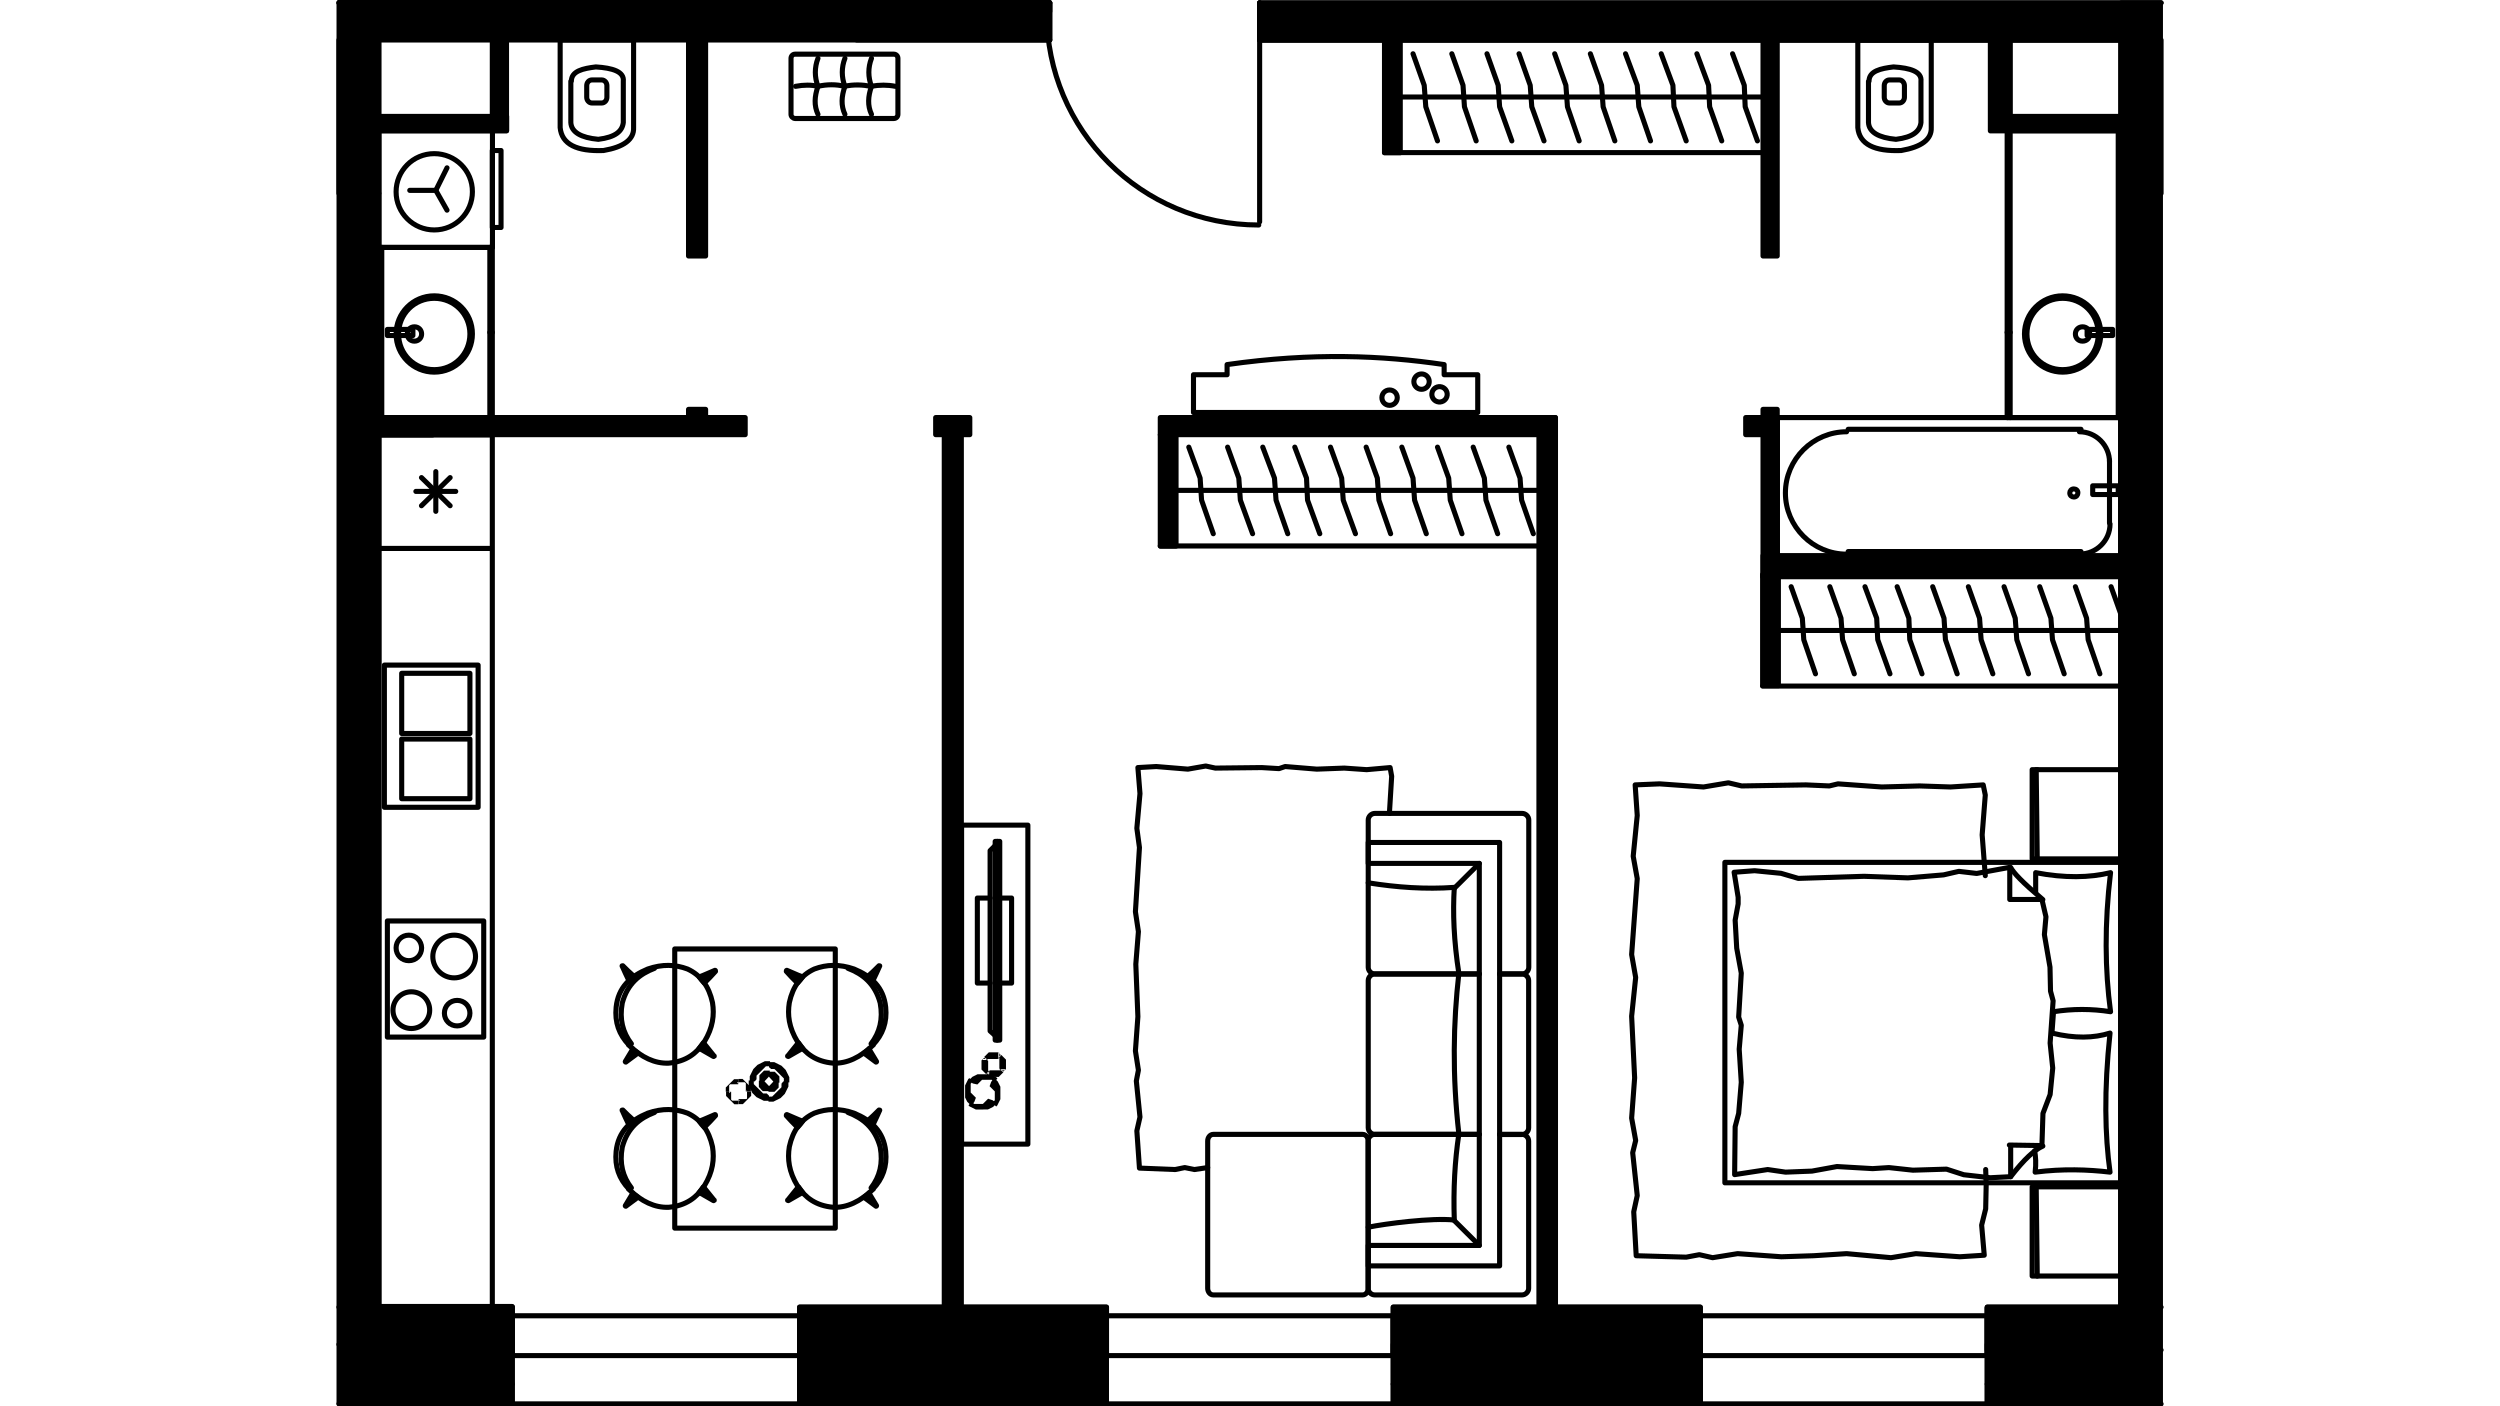 <?xml version="1.0" encoding="utf-8"?>
<!-- Generator: Adobe Illustrator 22.0.1, SVG Export Plug-In . SVG Version: 6.00 Build 0)  -->
<svg version="1.1" id="Слой_1" xmlns="http://www.w3.org/2000/svg" xmlns:xlink="http://www.w3.org/1999/xlink" x="0px" y="0px"
	 viewBox="0 0 1920 1080" style="enable-background:new 0 0 1920 1080;" xml:space="preserve">
<style type="text/css">
	.st0{fill:none;stroke:#000000;stroke-width:3.913;stroke-linecap:round;stroke-linejoin:round;stroke-miterlimit:22.926;}
	.st1{fill:none;}
</style>
<g>
	<polygon class="st0" points="378.1,421.2 378.1,334 290.9,334 378.1,334 378.1,1003.9 290.9,1003.9 290.9,334 290.9,421.2 	"/>
	<rect x="297.5" y="707.3" class="st0" width="74" height="89.2"/>
	<rect x="295.2" y="510.8" class="st0" width="72" height="109.2"/>
	<line class="st0" x1="334.7" y1="362.2" x2="334.7" y2="392.7"/>
	<line class="st0" x1="345.7" y1="366.8" x2="323.7" y2="388.4"/>
	<line class="st0" x1="350" y1="377.4" x2="319.4" y2="377.4"/>
	<line class="st0" x1="345.7" y1="388.4" x2="323.7" y2="366.8"/>
	<rect x="308.5" y="517.1" class="st0" width="52.4" height="46.2"/>
	<rect x="308.5" y="567.6" class="st0" width="52.4" height="45.8"/>
	<path class="st0" d="M314,718.2c-5.5,0-9.8,4.3-9.8,9.8s4.3,9.8,9.8,9.8s9.8-4.3,9.8-9.8C323.7,722.5,319.4,718.2,314,718.2"/>
	<path class="st0" d="M348.8,718.2c-9,0-16.4,7.4-16.4,16.4s7.4,16.4,16.4,16.4s16.4-7.4,16.4-16.4S357.8,718.2,348.8,718.2"/>
	<path class="st0" d="M315.9,761.7c-7.8,0-14.1,6.3-14.1,14.1s6.3,14.1,14.1,14.1c7.8,0,14.1-6.3,14.1-14.1
		C330,767.9,323.7,761.7,315.9,761.7"/>
	<path class="st0" d="M351.1,768.3c-5.5,0-9.8,4.3-9.8,9.8s4.3,9.8,9.8,9.8s9.8-4.3,9.8-9.8S356.6,768.3,351.1,768.3"/>
	<line class="st0" x1="378.1" y1="320.7" x2="378.1" y2="190"/>
	<polyline class="st0" points="378.1,320.7 290.9,320.7 290.9,190 378.1,190 	"/>
	<line class="st0" x1="293.2" y1="320.7" x2="293.2" y2="190"/>
	<path class="st0" d="M333.5,227.2c-16.4,0-29.3,13.3-29.3,29.3c0,16.4,13.3,29.3,29.3,29.3c16.4,0,29.3-13.3,29.3-29.3
		C362.9,240.1,349.6,227.2,333.5,227.2"/>
	<path class="st0" d="M333.5,229.1c-15.3,0-27.4,12.1-27.4,27.4s12.1,27.4,27.4,27.4s27.4-12.1,27.4-27.4S348.8,229.1,333.5,229.1"
		/>
	<path class="st0" d="M318.3,251c-3.1,0-5.5,2.3-5.5,5.5c0,3.2,2.3,5.5,5.5,5.5c3.1,0,5.5-2.3,5.5-5.5S321.4,251,318.3,251"/>
	<rect x="297.5" y="253" class="st0" width="19.6" height="4.7"/>
	<line class="st0" x1="376.2" y1="320.7" x2="376.2" y2="190"/>
	<line class="st0" x1="378.1" y1="255.3" x2="376.2" y2="255.3"/>
	<rect x="290.9" y="100.4" class="st0" width="87.3" height="89.6"/>
	<rect x="378.1" y="115.6" class="st0" width="6.7" height="59.1"/>
	<polyline class="st0" points="343.3,161.4 334.7,146.2 314.7,146.2 	"/>
	<line class="st0" x1="334.7" y1="146.2" x2="343.3" y2="128.9"/>
	<path class="st0" d="M333.5,118c-16.4,0-29.3,13.3-29.3,29.3c0,16.4,13.3,29.3,29.3,29.3c16.4,0,29.3-13.3,29.3-29.3
		C362.9,130.9,349.6,118,333.5,118"/>
	<rect x="1365" y="320.7" class="st0" width="263.7" height="111.5"/>
	<path class="st0" d="M1620.1,354.7c0-12.5-10.2-23.1-23.1-23.1"/>
	<path class="st0" d="M1620.1,353.5"/>
	<line class="st0" x1="1620.1" y1="353.5" x2="1620.1" y2="401.7"/>
	<path class="st0" d="M1597.4,425.5c12.5,0,23.1-10.2,23.1-23.1"/>
	<path class="st0" d="M1598.2,423.6"/>
	<line class="st0" x1="1598.2" y1="423.6" x2="1419.4" y2="423.6"/>
	<path class="st0" d="M1418.2,331.6c-25.8,0-47,21.1-47,47c0,25.8,21.1,47,47,47"/>
	<path class="st0" d="M1419.4,329.7"/>
	<line class="st0" x1="1419.4" y1="329.7" x2="1598.2" y2="329.7"/>
	<path class="st0" d="M1592.7,375.5c-2,0-3.1,1.6-3.1,3.1c0,2,1.6,3.1,3.1,3.1c2,0,3.1-1.6,3.1-3.1
		C1595.9,376.6,1594.3,375.5,1592.7,375.5"/>
	<rect x="1607.2" y="373.1" class="st0" width="19.6" height="6.7"/>
	<line class="st0" x1="1541.5" y1="320.7" x2="1541.5" y2="100.4"/>
	<polyline class="st0" points="1541.5,320.7 1628.7,320.7 1628.7,100.4 1541.5,100.4 	"/>
	<line class="st0" x1="1626.8" y1="320.7" x2="1626.8" y2="100.4"/>
	<path class="st0" d="M1584.1,227.2c-16.4,0-29.3,13.3-29.3,29.3c0,16.4,13.3,29.3,29.3,29.3c16.4,0,29.3-13.3,29.3-29.3
		C1613.5,240.1,1600.2,227.2,1584.1,227.2"/>
	<path class="st0" d="M1584.1,229.1c-15.3,0-27.4,12.1-27.4,27.4s12.1,27.4,27.4,27.4s27.4-12.1,27.4-27.4
		S1599.4,229.1,1584.1,229.1"/>
	<path class="st0" d="M1599.4,251c-3.1,0-5.5,2.3-5.5,5.5c0,3.2,2.3,5.5,5.5,5.5s5.5-2.3,5.5-5.5S1602.5,251,1599.4,251"/>
	<rect x="1602.9" y="253" class="st0" width="19.6" height="4.7"/>
	<line class="st0" x1="1543.8" y1="320.7" x2="1543.8" y2="100.4"/>
	<line class="st0" x1="1541.5" y1="255.3" x2="1543.8" y2="255.3"/>
	<polyline class="st0" points="967.4,2.2 967.4,8.8 967.4,30.7 	"/>
	<polyline class="st0" points="806.2,2.2 806.2,8.8 806.2,30.7 	"/>
	<line class="st0" x1="290.9" y1="30.7" x2="806.2" y2="30.7"/>
	<line class="st0" x1="967.4" y1="30.7" x2="1628.7" y2="30.7"/>
	<line class="st0" x1="1659.7" y1="2.2" x2="967.4" y2="2.2"/>
	<line class="st0" x1="806.2" y1="2.2" x2="260.3" y2="2.2"/>
	<path class="st0" d="M803.9,10c0,90,72.8,162.8,162.8,162.8"/>
	<line class="st0" x1="967.4" y1="8.8" x2="967.4" y2="170.4"/>
	<line class="st0" x1="806.2" y1="2.2" x2="806.2" y2="8.8"/>
	<line class="st0" x1="967.4" y1="2.2" x2="967.4" y2="8.8"/>
	<path class="st0" d="M1526.2,1041.1v21.9V1041.1z"/>
	<path class="st0" d="M1305.9,1041.1v21.9V1041.1z"/>
	<path class="st0" d="M1526.2,1063v15.3V1063z"/>
	<path class="st0" d="M1305.9,1063v15.3V1063z"/>
	<polyline class="st0" points="1526.2,1041.1 1526.2,1032.5 1526.2,1010.5 	"/>
	<polyline class="st0" points="1305.9,1041.1 1305.9,1032.5 1305.9,1010.5 	"/>
	<path class="st0" d="M1070,1041.1v21.9V1041.1z"/>
	<path class="st0" d="M849.7,1041.1v21.9V1041.1z"/>
	<path class="st0" d="M1070,1063v15.3V1063z"/>
	<path class="st0" d="M849.7,1063v15.3V1063z"/>
	<polyline class="st0" points="1070,1041.1 1070,1032.5 1070,1010.5 	"/>
	<polyline class="st0" points="849.7,1041.1 849.7,1032.5 849.7,1010.5 	"/>
	<line class="st0" x1="834.4" y1="1041.1" x2="849.7" y2="1041.1"/>
	<line class="st0" x1="834.4" y1="1063" x2="834.4" y2="1041.1"/>
	<path class="st0" d="M614.1,1041.1v21.9V1041.1z"/>
	<path class="st0" d="M393.4,1041.1v21.9V1041.1z"/>
	<path class="st0" d="M614.1,1063v15.3V1063z"/>
	<path class="st0" d="M393.4,1063v15.3V1063z"/>
	<polyline class="st0" points="614.1,1041.1 614.1,1032.5 614.1,1010.5 	"/>
	<polyline class="st0" points="393.4,1041.1 393.4,1032.5 393.4,1010.5 	"/>
	<line class="st0" x1="629.3" y1="1041.1" x2="614.1" y2="1041.1"/>
	<line class="st0" x1="629.3" y1="1063" x2="629.3" y2="1041.1"/>
	<line class="st0" x1="260.3" y1="1078.2" x2="393.4" y2="1078.2"/>
	<line class="st0" x1="614.1" y1="1078.2" x2="849.7" y2="1078.2"/>
	<line class="st0" x1="1070" y1="1078.2" x2="1305.9" y2="1078.2"/>
	<line class="st0" x1="1526.2" y1="1078.2" x2="1659.7" y2="1078.2"/>
	<line class="st0" x1="1628.7" y1="1010.5" x2="1526.2" y2="1010.5"/>
	<line class="st0" x1="1305.9" y1="1010.5" x2="1070" y2="1010.5"/>
	<line class="st0" x1="849.7" y1="1010.5" x2="614.1" y2="1010.5"/>
	<line class="st0" x1="393.4" y1="1010.5" x2="290.9" y2="1010.5"/>
	<line class="st0" x1="1305.9" y1="1078.2" x2="1526.2" y2="1078.2"/>
	<line class="st0" x1="1305.9" y1="1010.5" x2="1526.2" y2="1010.5"/>
	<polyline class="st0" points="1305.9,1041.1 1415.1,1041.1 1526.2,1041.1 	"/>
	<line class="st0" x1="1305.9" y1="1041.1" x2="1305.9" y2="1032.5"/>
	<line class="st0" x1="1526.2" y1="1041.1" x2="1526.2" y2="1032.5"/>
	<line class="st0" x1="849.7" y1="1078.2" x2="1070" y2="1078.2"/>
	<line class="st0" x1="849.7" y1="1010.5" x2="1070" y2="1010.5"/>
	<polyline class="st0" points="849.7,1041.1 958.8,1041.1 1070,1041.1 	"/>
	<line class="st0" x1="849.7" y1="1041.1" x2="849.7" y2="1032.5"/>
	<line class="st0" x1="1070" y1="1041.1" x2="1070" y2="1032.5"/>
	<line class="st0" x1="393.4" y1="1078.2" x2="614.1" y2="1078.2"/>
	<line class="st0" x1="393.4" y1="1010.5" x2="614.1" y2="1010.5"/>
	<polyline class="st0" points="393.4,1041.1 502.6,1041.1 614.1,1041.1 	"/>
	<line class="st0" x1="393.4" y1="1041.1" x2="393.4" y2="1032.5"/>
	<line class="st0" x1="614.1" y1="1041.1" x2="614.1" y2="1032.5"/>
	<line class="st0" x1="290.9" y1="1010.5" x2="290.9" y2="148.5"/>
	<line class="st0" x1="1628.7" y1="148.5" x2="1628.7" y2="1010.5"/>
	<polyline class="st0" points="393.4,1041.1 393.4,1003.9 290.9,1003.9 	"/>
	<path class="st0" d="M834.4,1041.1h15.3 M849.7,1041.1v-37.2H614.1v37.2h15.3"/>
	<polyline class="st0" points="1305.9,1041.1 1305.9,1003.9 1070,1003.9 1070,1041.1 	"/>
	<polyline class="st0" points="1628.7,1003.9 1526.2,1003.9 1526.2,1041.1 	"/>
	<path class="st0" d="M1629.1,30.7v117.8 M1659.7,2.2h-30.5 M1659.7,148.5V30.7"/>
	<path class="st0" d="M657.9,30.7h148.3V2.2 M806.2,2.2H657.9"/>
	<path class="st0" d="M260.3,30.7v117.8 M290.9,2.2h-30.5 M290.9,148.5V30.7"/>
	<line class="st0" x1="725.2" y1="1003.9" x2="738.5" y2="1003.9"/>
	<line class="st0" x1="1181.5" y1="1003.9" x2="1194.4" y2="1003.9"/>
	<line class="st0" x1="290.9" y1="334" x2="332.3" y2="334"/>
	<polyline class="st0" points="380.5,320.7 290.9,320.7 290.9,334 	"/>
	<line class="st0" x1="1365" y1="432.2" x2="1365" y2="320.7"/>
	<line class="st0" x1="1365" y1="30.7" x2="1354" y2="30.7"/>
	<polyline class="st0" points="1541.5,100.4 1628.7,100.4 1628.7,89.4 	"/>
	<line class="st0" x1="1541.5" y1="30.7" x2="1528.6" y2="30.7"/>
	<polyline class="st0" points="1628.7,443.2 1628.7,432.2 1526.2,432.2 	"/>
	<line class="st0" x1="1467.5" y1="432.2" x2="1365" y2="432.2"/>
	<line class="st0" x1="542.1" y1="30.7" x2="528.8" y2="30.7"/>
	<line class="st0" x1="290.9" y1="100.4" x2="378.1" y2="100.4"/>
	<line class="st0" x1="290.9" y1="89.4" x2="290.9" y2="100.4"/>
	<line class="st0" x1="389.1" y1="30.7" x2="378.1" y2="30.7"/>
	<path d="M290.9,1003.9c0-324.4,0-649.2,0-973.6c122.1,0,244.6,0,366.7,0H805h0.8V8.4V1.8H657.5H290.9h-30.5v1001.7v74.3h133v-15.3
		v-21.9v-8.6v-28.6H293.2h-2.7L290.9,1003.9z"/>
	<path class="st0" d="M290.9,1003.9c0-324.4,0-649.2,0-973.6c122.1,0,244.6,0,366.7,0H805h0.8V8.4V1.8H657.5H290.9h-30.5v1001.7
		v74.3h133v-15.3v-21.9v-8.6v-28.6H293.2h-2.7L290.9,1003.9z"/>
	<polygon points="849.7,1010.5 614.1,1010.5 614.1,1032.5 614.1,1041.1 614.1,1063 614.1,1078.2 849.7,1078.2 849.7,1063 
		849.7,1041.1 849.7,1032.5 	"/>
	<polygon class="st0" points="849.7,1010.5 614.1,1010.5 614.1,1032.5 614.1,1041.1 614.1,1063 614.1,1078.2 849.7,1078.2 
		849.7,1063 849.7,1041.1 849.7,1032.5 	"/>
	<polygon points="1070,1032.5 1070,1041.1 1070,1063 1070,1078.2 1305.9,1078.2 1305.9,1063 1305.9,1041.1 1305.9,1032.5 
		1305.9,1010.5 1070,1010.5 	"/>
	<polygon class="st0" points="1070,1032.5 1070,1041.1 1070,1063 1070,1078.2 1305.9,1078.2 1305.9,1063 1305.9,1041.1 
		1305.9,1032.5 1305.9,1010.5 1070,1010.5 	"/>
	<path d="M1526.2,1041.1v21.9v15.3h133V1004c0-333.8,0-668,0-1001.7h-30.5H967.4V9v21.9c220.3,0,441,0,661.3,0v973.6h-102.5v28.6
		v8.6V1041.1z"/>
	<path class="st0" d="M1526.2,1041.1v21.9v15.3h133V1004c0-333.8,0-668,0-1001.7h-30.5H967.4V9v21.9c220.3,0,441,0,661.3,0v973.6
		h-102.5v28.6v8.6V1041.1z"/>
	<polyline class="st0" points="1659.7,1003.9 1526.2,1003.9 1526.2,1036.8 1659.7,1036.8 	"/>
	<rect x="1070" y="1003.9" width="235.7" height="37.1"/>
	<rect x="1070" y="1003.9" class="st0" width="235.7" height="37.1"/>
	<rect x="614.1" y="1003.9" width="235.7" height="37.1"/>
	<rect x="614.1" y="1003.9" class="st0" width="235.7" height="37.1"/>
	<polyline class="st0" points="260.3,1032.5 393.4,1032.5 393.4,1003.9 260.3,1003.9 	"/>
	<rect x="284.2" y="320.7" width="288.1" height="13.1"/>
	<rect x="284.2" y="320.7" class="st0" width="288.1" height="13.1"/>
	<rect x="528.8" y="314.4" width="13.1" height="6.5"/>
	<rect x="528.8" y="314.4" class="st0" width="13.1" height="6.5"/>
	<rect x="528.8" y="30.7" width="13.1" height="165.9"/>
	<rect x="528.8" y="30.7" class="st0" width="13.1" height="165.9"/>
	<rect x="378.1" y="30.7" width="10.9" height="69.8"/>
	<rect x="378.1" y="30.7" class="st0" width="10.9" height="69.8"/>
	<rect x="281.1" y="89.4" width="108" height="10.9"/>
	<rect x="281.1" y="89.4" class="st0" width="108" height="10.9"/>
	<rect x="725.2" y="334" width="13.1" height="670.1"/>
	<rect x="725.2" y="334" class="st0" width="13.1" height="670.1"/>
	<rect x="718.6" y="320.7" width="26.2" height="13.1"/>
	<rect x="718.6" y="320.7" class="st0" width="26.2" height="13.1"/>
	<rect x="891.1" y="320.7" width="303.4" height="13.1"/>
	<rect x="891.1" y="320.7" class="st0" width="303.4" height="13.1"/>
	<rect x="1181.9" y="320.7" width="12.7" height="689.7"/>
	<rect x="1181.9" y="320.7" class="st0" width="12.7" height="689.7"/>
	<rect x="1354" y="314.4" width="10.9" height="128.8"/>
	<rect x="1354" y="314.4" class="st0" width="10.9" height="128.8"/>
	<rect x="1354" y="426.7" width="284.8" height="16.2"/>
	<rect x="1354" y="426.7" class="st0" width="284.8" height="16.2"/>
	<rect x="1340.7" y="320.7" width="13.1" height="13.1"/>
	<rect x="1340.7" y="320.7" class="st0" width="13.1" height="13.1"/>
	<rect x="1354" y="30.7" width="10.9" height="165.9"/>
	<rect x="1354" y="30.7" class="st0" width="10.9" height="165.9"/>
	<rect x="1541.5" y="89.4" width="87.3" height="10.9"/>
	<rect x="1541.5" y="89.4" class="st0" width="87.3" height="10.9"/>
	<rect x="1528.6" y="30.7" width="15.3" height="69.8"/>
	<rect x="1528.6" y="30.7" class="st0" width="15.3" height="69.8"/>
	<path class="st0" d="M1426.8,30.7c0,22.3,0,44.6,0,67.3c1.2,12.9,12.9,18.4,33.3,17.6c15.7-2.7,23.5-8.6,23.1-17.6V30.7h-56.7
		H1426.8z"/>
	<path class="st0" d="M1435,62.4c0,10.6,0,21.1,0,31.7c0.4,7.4,7.8,11.7,21.1,12.9c13.3-1.6,18.4-6.3,19.2-12.9
		c0-10.6,0-21.1,0-31.7c0.8-7.4-8.2-10.2-21.1-11c-9.8,1.2-18.8,3.1-18.8,11C1435.4,62.4,1435,62.4,1435,62.4z"/>
	<path class="st0" d="M1447.1,65.8v8.9c0,2.4,1.8,4.4,4,4.4h7.5c2.2,0,4-2,4-4.4v-8.9c0-2.4-1.8-4.4-4-4.4h-7.5
		C1448.8,61.4,1447.1,63.4,1447.1,65.8L1447.1,65.8z"/>
	<path class="st0" d="M430.2,30.7c0,22.3,0,44.6,0,67.3c1.2,12.9,12.9,18.4,33.3,17.6c15.7-2.7,23.5-8.6,23.1-17.6V30.7h-56.7H430.2
		z"/>
	<path class="st0" d="M438.4,62.4c0,10.6,0,21.1,0,31.7c0.4,7.4,7.8,11.7,21.1,12.9c13.3-1.6,18.4-6.3,19.2-12.9
		c0-10.6,0-21.1,0-31.7c0.8-7.4-8.2-10.2-21.1-11c-9.8,1.2-18.8,3.1-18.8,11C438.8,62.4,438.4,62.4,438.4,62.4z"/>
	<path class="st0" d="M450.6,65.8v8.9c0,2.4,1.8,4.4,4,4.4h7.5c2.2,0,4-2,4-4.4v-8.9c0-2.4-1.8-4.4-4-4.4h-7.5
		C452.3,61.4,450.6,63.4,450.6,65.8L450.6,65.8z"/>
	<path d="M590.6,823.1v3.9V823.1z M590.6,827v-3.9h0.4h0.4h0.4h0.4h0.4h0.4h0.4h0.4h0.4h0.4h0.4l0.4,0.4l0.4,0.4l0.4,0.4l0.4,0.4
		l0.4,0.4l0.4,0.4l0.4,0.4l0.4,0.4l0.4,0.4v0.4v0.4v0.4v0.4v0.4v0.4v0.4v0.4v0.4v0.4v0.4v0.4h-3.9L590.6,827z M598,830.5h-3.9H598z
		 M594.1,830.5h3.9v0.4v0.4v0.4v0.4v0.4v0.4v0.4v0.4v0.4v0.4v0.4v0.4l-0.4,0.4l-0.4,0.4l-0.4,0.4l-0.4,0.4l-0.4,0.4l-0.4,0.4
		l-0.4,0.4l-0.4,0.4h-0.4H594h-0.4h-0.4H593h-0.4h-0.4h-0.4h-0.4H591h-0.4h-0.4v-3.9L594.1,830.5z M590.6,838v-3.9V838z
		 M590.6,834.1v3.9h-0.4h-0.4h-0.4H589h-0.4h-0.4h-0.4h-0.4H587h-0.4h-0.4h-0.4l-0.4-0.4l-0.4-0.4l-0.4-0.4l-0.4-0.4L584,836
		l-0.4-0.4l-0.4-0.4l-0.4-0.4v-0.4V834v-0.4v-0.4v-0.4v-0.4V832v-0.4v-0.4v-0.4v-0.4V830h3.9L590.6,834.1z M583.2,830.5h3.9H583.2z
		 M587.1,830.5h-3.9v-0.4v-0.4v-0.4V829v-0.4v-0.4v-0.4v-0.4V827v-0.4v-0.4v-0.4l0.4-0.4l0.4-0.4l0.4-0.4l0.4-0.4l0.4-0.4l0.4-0.4
		l0.4-0.4l0.4-0.4l0.4-0.4h0.4h0.4h0.4h0.4h0.4h0.4h0.4h0.4h0.4h0.4h0.4v3.9L587.1,830.5z M590.6,827v-3.9V827z"/>
	<path d="M567.1,828.6v3.9V828.6z M567.1,832.5v-3.9h0.4h0.4h0.4h0.4h0.4h0.4h0.4h0.4l0.4,0.4l0.4,0.4l0.4,0.4l0.4,0.4l0.4,0.4
		l0.4,0.4l0.4,0.4l0.4,0.4l0.4,0.4l0.4,0.4l0.4,0.4l0.4,0.4l0.4,0.4l0.4,0.4l0.4,0.4l0.4,0.4v0.4v0.4v0.4v0.4v0.4v0.4v0.4v0.4h-3.9
		v-0.4v-0.4V837v-0.4V836v-0.4v-0.4v-0.4v-0.4V834v-0.4v-0.4v-0.4v-0.4V832l-0.4-0.4l-0.4-0.4h-0.4H571h-0.4h-0.4h-0.4h-0.4H569
		h-0.4h-0.4h-0.4h-0.4H567h-0.4h-0.4H566L567.1,832.5z M576.9,838.4H573H576.9z M573,838.4h3.9v0.4v0.4v0.4v0.4v0.4v0.4v0.4v0.4
		l-0.4,0.4l-0.4,0.4l-0.4,0.4l-0.4,0.4l-0.4,0.4l-0.4,0.4l-0.4,0.4l-0.4,0.4l-0.4,0.4l-0.4,0.4l-0.4,0.4l-0.4,0.4l-0.4,0.4l-0.4,0.4
		l-0.4,0.4l-0.4,0.4h-0.4h-0.4h-0.4h-0.4h-0.4h-0.4h-0.4h-0.4v-3.9h0.4h0.4h0.4h0.4h0.4h0.4h0.4h0.4h0.4h0.4h0.4h0.4h0.4h0.4h0.4
		l0.4-0.4v-0.4v-0.4v-0.4v-0.4v-0.4v-0.4v-0.4v-0.4v-0.4v-0.4v-0.4v-0.4v-0.4V838v-0.4v-0.4L573,838.4z M567.1,848.2v-3.9V848.2z
		 M567.1,844.2v3.9h-0.4h-0.4H566h-0.4h-0.4h-0.4h-0.4H564l-0.4-0.4l-0.4-0.4l-0.4-0.4l-0.4-0.4l-0.4-0.4l-0.4-0.4l-0.4-0.4
		l-0.4-0.4l-0.4-0.4l-0.4-0.4l-0.4-0.4l-0.4-0.4l-0.4-0.4l-0.4-0.4l-0.4-0.4l-0.4-0.4v-0.4v-0.4v-0.4v-0.4v-0.4v-0.4v-0.4v-0.4h3.9
		v0.4v0.4v0.4v0.4v0.4v0.4v0.4v0.4v0.4v0.4v0.4v0.4v0.4v0.4v0.4l0.4,0.4l0.4,0.4h0.4h0.4h0.4h0.4h0.4h0.4h0.4h0.4h0.4h0.4h0.4h0.4
		h0.4h0.4h0.4L567.1,844.2z M557.3,838.4h3.9H557.3z M561.3,838.4h-3.9V838v-0.4v-0.4v-0.4v-0.4V836v-0.4v-0.4l0.4-0.4l0.4-0.4
		l0.4-0.4l0.4-0.4l0.4-0.4l0.4-0.4l0.4-0.4l0.4-0.4l0.4-0.4l0.4-0.4l0.4-0.4l0.4-0.4l0.4-0.4l0.4-0.4l0.4-0.4l0.4-0.4h0.4h0.4h0.4
		h0.4h0.4h0.4h0.4h0.4v3.9h-0.4H566h-0.4h-0.4h-0.4h-0.4H564h-0.4h-0.4h-0.4h-0.4H562h-0.4h-0.4h-0.4l-0.4,0.4l-0.4,0.4v0.4v0.4v0.4
		v0.4v0.4v0.4v0.4v0.4v0.4v0.4v0.4v0.4v0.4v0.4v0.4L561.3,838.4z M567.1,832.5v-3.9V832.5z"/>
	<path d="M590.6,815.7v3.9V815.7z M590.6,819.6v-3.9h0.8h0.8h0.8h0.8h0.8l0.8,0.4l0.8,0.4l0.8,0.4l0.8,0.4l0.8,0.4l0.8,0.4l0.8,0.4
		l0.4,0.4l0.4,0.4l0.4,0.4l0.4,0.4l0.4,0.4l0.4,0.4l0.4,0.4l0.4,0.4l0.4,0.8l0.4,0.8l0.4,0.8l0.4,0.8l0.4,0.8l0.4,0.8l0.4,0.8v0.8
		v0.8v0.8v0.8v0.8H602v-0.4v-0.4v-0.4v-0.4V829v-0.4v-0.4l-0.4-0.4l-0.4-0.4l-0.4-0.4l-0.4-0.4l-0.4-0.4l-0.4-0.4l-0.4-0.4l-0.4-0.4
		l-0.4-0.4l-0.4-0.4l-0.4-0.4l-0.4-0.4l-0.4-0.4l-0.4-0.4l-0.4-0.4l-0.4-0.4l-0.4-0.4l-0.4-0.4h-0.4H594h-0.4h-0.4H593h-0.4h-0.4
		L590.6,819.6z M605.5,830.5h-3.9H605.5z M601.6,830.5h3.9v0.8v0.8v0.8v0.8v0.8l-0.4,0.8l-0.4,0.8l-0.4,0.8l-0.4,0.8l-0.4,0.8
		l-0.4,0.8l-0.4,0.8l-0.4,0.4l-0.4,0.4l-0.4,0.4l-0.4,0.4l-0.4,0.4l-0.4,0.4l-0.4,0.4l-0.4,0.4l-0.8,0.4l-0.8,0.4l-0.8,0.4l-0.8,0.4
		l-0.8,0.4l-0.8,0.4l-0.8,0.4h-0.8h-0.8h-0.8H591h-0.8v-3.9h0.4h0.4h0.4h0.4h0.4h0.4h0.4l0.4-0.4l0.4-0.4l0.4-0.4l0.4-0.4l0.4-0.4
		l0.4-0.4l0.4-0.4l0.4-0.4l0.4-0.4l0.4-0.4l0.4-0.4l0.4-0.4l0.4-0.4l0.4-0.4l0.4-0.4l0.4-0.4l0.4-0.4l0.4-0.4v-0.4v-0.4v-0.4v-0.4
		V833v-0.4v-0.4L601.6,830.5z M590.6,845.4v-3.9V845.4z M590.6,841.5v3.9h-0.8H589h-0.8h-0.8h-0.8l-0.8-0.4l-0.8-0.4l-0.8-0.4
		l-0.8-0.4l-0.8-0.4l-0.8-0.4l-0.8-0.4l-0.4-0.4l-0.4-0.4l-0.4-0.4l-0.4-0.4l-0.4-0.4l-0.4-0.4l-0.4-0.4l-0.4-0.4l-0.4-0.8l-0.4-0.8
		l-0.4-0.8l-0.4-0.8l-0.4-0.8l-0.4-0.8l-0.4-0.8V833v-0.8v-0.8v-0.8v-0.8h3.9v0.4v0.4v0.4v0.4v0.4v0.4v0.4l0.4,0.4l0.4,0.4l0.4,0.4
		l0.4,0.4l0.4,0.4l0.4,0.4l0.4,0.4l0.4,0.4l0.4,0.4l0.4,0.4l0.4,0.4l0.4,0.4l0.4,0.4l0.4,0.4l0.4,0.4l0.4,0.4l0.4,0.4l0.4,0.4h0.4
		h0.4h0.4h0.4h0.4h0.4h0.4L590.6,841.5z M575.7,830.5h3.9H575.7z M579.7,830.5h-3.9v-0.8V829v-0.8v-0.8v-0.8l0.4-0.8l0.4-0.8
		l0.4-0.8l0.4-0.8l0.4-0.8l0.4-0.8l0.4-0.8l0.4-0.4l0.4-0.4l0.4-0.4l0.4-0.4l0.4-0.4l0.4-0.4l0.4-0.4l0.4-0.4l0.8-0.4l0.8-0.4
		l0.8-0.4l0.8-0.4l0.8-0.4l0.8-0.4l0.8-0.4h0.8h0.8h0.8h0.8h0.8v3.9H591h-0.4h-0.4h-0.4H589h-0.4h-0.4l-0.4,0.4l-0.4,0.4l-0.4,0.4
		l-0.4,0.4l-0.4,0.4l-0.4,0.4l-0.4,0.4l-0.4,0.4l-0.4,0.4l-0.4,0.4l-0.4,0.4l-0.4,0.4l-0.4,0.4l-0.4,0.4l-0.4,0.4l-0.4,0.4l-0.4,0.4
		l-0.4,0.4v0.4v0.4v0.4v0.4v0.4v0.4v0.4L579.7,830.5z M590.6,819.6v-3.9V819.6z"/>
	<rect x="518.2" y="728.8" class="st0" width="123.3" height="214.4"/>
	<path class="st0" d="M482.6,802.4c10.2,9.8,20.3,14.5,30.9,14.1c13.3-1.2,21.5-7.4,27.4-16.4c6.7-11,7.8-20.7,6.3-30.1
		c-2.7-12.5-9-21.1-19.2-25.8c-9.4-3.5-19.2-3.9-30.5,0c-13.3,5.5-22.7,14.1-24.3,29.3c-1.2,11.7,2.3,21.1,9.8,29L482.6,802.4z"/>
	<path class="st0" d="M502.6,743.7c-11.3,4.3-20.7,11.7-24.7,26.6c-2.3,12.5,0.4,22.7,7,31.3"/>
	<path d="M486.1,805.5c-2,3.5-3.9,6.3-5.9,9.8c0,0.4,0.4,0.4,0.4,0.4c3.1-2.3,6.3-4.7,9.4-7c-1.6-0.8-2.7-2-4.3-3.1h0.4V805.5z"/>
	<path class="st0" d="M486.1,805.5c-2,3.5-3.9,6.3-5.9,9.8c0,0.4,0.4,0.4,0.4,0.4c3.1-2.3,6.3-4.7,9.4-7c-1.6-0.8-2.7-2-4.3-3.1h0.4
		V805.5z"/>
	<path d="M537,805.1c3.9,2.3,7,3.9,11,6.3c0.4,0,0.8-0.4,0.4-0.4c-2.7-3.5-5.5-6.7-8.2-10.2c-1.2,1.6-2.3,3.1-3.5,4.7L537,805.1z"/>
	<path class="st0" d="M537,805.1c3.9,2.3,7,3.9,11,6.3c0.4,0,0.8-0.4,0.4-0.4c-2.7-3.5-5.5-6.7-8.2-10.2c-1.2,1.6-2.3,3.1-3.5,4.7
		L537,805.1z"/>
	<path d="M540.9,755c3.1-3.1,5.9-5.9,8.6-9c0-0.4,0-0.8-0.4-0.8c-3.9,1.6-7.8,3.5-12.1,5.1c1.2,1.6,2.3,3.1,3.5,4.3L540.9,755z"/>
	<path class="st0" d="M540.9,755c3.1-3.1,5.9-5.9,8.6-9c0-0.4,0-0.8-0.4-0.8c-3.9,1.6-7.8,3.5-12.1,5.1c1.2,1.6,2.3,3.1,3.5,4.3
		L540.9,755z"/>
	<path d="M486.5,749.5c-3.1-2.7-5.5-5.1-8.2-7.8c-0.4,0-0.8,0-0.4,0.4c1.6,3.5,3.1,7,5.1,11c1.2-1.2,2.7-2.3,3.9-3.5L486.5,749.5z"
		/>
	<path class="st0" d="M486.5,749.5c-3.1-2.7-5.5-5.1-8.2-7.8c-0.4,0-0.8,0-0.4,0.4c1.6,3.5,3.1,7,5.1,11c1.2-1.2,2.7-2.3,3.9-3.5
		L486.5,749.5z"/>
	<path class="st0" d="M482.6,913.1c10.2,9.8,20.3,14.5,30.9,14.1c13.3-1.2,21.5-7.4,27.4-16.4c6.7-11,7.8-20.7,6.3-30.1
		c-2.7-12.5-9-21.1-19.2-25.8c-9.4-3.5-19.2-3.9-30.5,0c-13.3,5.5-22.7,14.1-24.3,29.3c-1.2,11.7,2.3,21.1,9.8,29L482.6,913.1z"/>
	<path class="st0" d="M502.6,854.4c-11.3,4.3-20.7,11.7-24.7,26.6c-2.3,12.5,0.4,22.7,7,31.3"/>
	<path d="M486.1,916.2c-2,3.5-3.9,6.3-5.9,9.8c0,0.4,0.4,0.4,0.4,0.4c3.1-2.3,6.3-4.7,9.4-7c-1.6-0.8-2.7-2-4.3-3.1h0.4V916.2z"/>
	<path class="st0" d="M486.1,916.2c-2,3.5-3.9,6.3-5.9,9.8c0,0.4,0.4,0.4,0.4,0.4c3.1-2.3,6.3-4.7,9.4-7c-1.6-0.8-2.7-2-4.3-3.1h0.4
		V916.2z"/>
	<path d="M537,915.8c3.9,2.3,7,3.9,11,6.3c0.4,0,0.8-0.4,0.4-0.4c-2.7-3.5-5.5-6.7-8.2-10.2c-1.2,1.6-2.3,3.1-3.5,4.7L537,915.8z"/>
	<path class="st0" d="M537,915.8c3.9,2.3,7,3.9,11,6.3c0.4,0,0.8-0.4,0.4-0.4c-2.7-3.5-5.5-6.7-8.2-10.2c-1.2,1.6-2.3,3.1-3.5,4.7
		L537,915.8z"/>
	<path d="M540.9,865.8c3.1-3.1,5.9-5.9,8.6-9c0-0.4,0-0.8-0.4-0.8c-3.9,1.6-7.8,3.5-12.1,5.1c1.2,1.6,2.3,3.1,3.5,4.3L540.9,865.8z"
		/>
	<path class="st0" d="M540.9,865.8c3.1-3.1,5.9-5.9,8.6-9c0-0.4,0-0.8-0.4-0.8c-3.9,1.6-7.8,3.5-12.1,5.1c1.2,1.6,2.3,3.1,3.5,4.3
		L540.9,865.8z"/>
	<path d="M486.5,860.3c-3.1-2.7-5.5-5.1-8.2-7.8c-0.4,0-0.8,0-0.4,0.4c1.6,3.5,3.1,7,5.1,11c1.2-1.2,2.7-2.3,3.9-3.5L486.5,860.3z"
		/>
	<path class="st0" d="M486.5,860.3c-3.1-2.7-5.5-5.1-8.2-7.8c-0.4,0-0.8,0-0.4,0.4c1.6,3.5,3.1,7,5.1,11c1.2-1.2,2.7-2.3,3.9-3.5
		L486.5,860.3z"/>
	<path class="st0" d="M670.8,802.4c-10.2,9.8-20.3,14.5-30.9,14.1c-13.3-1.2-21.5-7.4-27.4-16.4c-6.7-11-7.8-20.7-6.3-30.1
		c2.7-12.5,9-21.1,19.2-25.8c9.4-3.5,19.2-3.9,30.5,0c13.3,5.5,22.7,14.1,24.3,29.3c1.2,11.7-2.3,21.1-9.8,29L670.8,802.4z"/>
	<path class="st0" d="M651.3,743.7c11.3,4.3,20.7,11.7,24.7,26.6c2.3,12.5-0.4,22.7-7,31.3"/>
	<path d="M667.3,805.5c2,3.5,3.9,6.3,5.9,9.8c0,0.4-0.4,0.4-0.4,0.4c-3.1-2.3-6.3-4.7-9.4-7c1.6-0.8,2.7-2,4.3-3.1h-0.4L667.3,805.5
		L667.3,805.5z"/>
	<path class="st0" d="M667.3,805.5c2,3.5,3.9,6.3,5.9,9.8c0,0.4-0.4,0.4-0.4,0.4c-3.1-2.3-6.3-4.7-9.4-7c1.6-0.8,2.7-2,4.3-3.1h-0.4
		L667.3,805.5L667.3,805.5z"/>
	<path d="M616.4,805.1c-3.9,2.3-7,3.9-11,6.3c-0.4,0-0.8-0.4-0.4-0.4c2.7-3.5,5.5-6.7,8.2-10.2c1.2,1.6,2.3,3.1,3.5,4.7L616.4,805.1
		z"/>
	<path class="st0" d="M616.4,805.1c-3.9,2.3-7,3.9-11,6.3c-0.4,0-0.8-0.4-0.4-0.4c2.7-3.5,5.5-6.7,8.2-10.2c1.2,1.6,2.3,3.1,3.5,4.7
		L616.4,805.1z"/>
	<path d="M612.5,755c-3.1-3.1-5.9-5.9-8.6-9c0-0.4,0-0.8,0.4-0.8c3.9,1.6,7.8,3.5,12.1,5.1c-1.2,1.6-2.3,3.1-3.5,4.3L612.5,755z"/>
	<path class="st0" d="M612.5,755c-3.1-3.1-5.9-5.9-8.6-9c0-0.4,0-0.8,0.4-0.8c3.9,1.6,7.8,3.5,12.1,5.1c-1.2,1.6-2.3,3.1-3.5,4.3
		L612.5,755z"/>
	<path d="M666.9,749.5c3.1-2.7,5.5-5.1,8.2-7.8c0.4,0,0.8,0,0.4,0.4c-1.6,3.5-3.1,7-5.1,11c-1.2-1.2-2.7-2.3-3.9-3.5L666.9,749.5z"
		/>
	<path class="st0" d="M666.9,749.5c3.1-2.7,5.5-5.1,8.2-7.8c0.4,0,0.8,0,0.4,0.4c-1.6,3.5-3.1,7-5.1,11c-1.2-1.2-2.7-2.3-3.9-3.5
		L666.9,749.5z"/>
	<path class="st0" d="M670.8,913.1c-10.2,9.8-20.3,14.5-30.9,14.1c-13.3-1.2-21.5-7.4-27.4-16.4c-6.7-11-7.8-20.7-6.3-30.1
		c2.7-12.5,9-21.1,19.2-25.8c9.4-3.5,19.2-3.9,30.5,0c13.3,5.5,22.7,14.1,24.3,29.3c1.2,11.7-2.3,21.1-9.8,29L670.8,913.1z"/>
	<path class="st0" d="M651.3,854.4c11.3,4.3,20.7,11.7,24.7,26.6c2.3,12.5-0.4,22.7-7,31.3"/>
	<path d="M667.3,916.2c2,3.5,3.9,6.3,5.9,9.8c0,0.4-0.4,0.4-0.4,0.4c-3.1-2.3-6.3-4.7-9.4-7c1.6-0.8,2.7-2,4.3-3.1h-0.4L667.3,916.2
		L667.3,916.2z"/>
	<path class="st0" d="M667.3,916.2c2,3.5,3.9,6.3,5.9,9.8c0,0.4-0.4,0.4-0.4,0.4c-3.1-2.3-6.3-4.7-9.4-7c1.6-0.8,2.7-2,4.3-3.1h-0.4
		L667.3,916.2L667.3,916.2z"/>
	<path d="M616.4,915.8c-3.9,2.3-7,3.9-11,6.3c-0.4,0-0.8-0.4-0.4-0.4c2.7-3.5,5.5-6.7,8.2-10.2c1.2,1.6,2.3,3.1,3.5,4.7L616.4,915.8
		z"/>
	<path class="st0" d="M616.4,915.8c-3.9,2.3-7,3.9-11,6.3c-0.4,0-0.8-0.4-0.4-0.4c2.7-3.5,5.5-6.7,8.2-10.2c1.2,1.6,2.3,3.1,3.5,4.7
		L616.4,915.8z"/>
	<path d="M612.5,865.8c-3.1-3.1-5.9-5.9-8.6-9c0-0.4,0-0.8,0.4-0.8c3.9,1.6,7.8,3.5,12.1,5.1c-1.2,1.6-2.3,3.1-3.5,4.3L612.5,865.8z
		"/>
	<path class="st0" d="M612.5,865.8c-3.1-3.1-5.9-5.9-8.6-9c0-0.4,0-0.8,0.4-0.8c3.9,1.6,7.8,3.5,12.1,5.1c-1.2,1.6-2.3,3.1-3.5,4.3
		L612.5,865.8z"/>
	<path d="M666.9,860.3c3.1-2.7,5.5-5.1,8.2-7.8c0.4,0,0.8,0,0.4,0.4c-1.6,3.5-3.1,7-5.1,11c-1.2-1.2-2.7-2.3-3.9-3.5L666.9,860.3z"
		/>
	<path class="st0" d="M666.9,860.3c3.1-2.7,5.5-5.1,8.2-7.8c0.4,0,0.8,0,0.4,0.4c-1.6,3.5-3.1,7-5.1,11c-1.2-1.2-2.7-2.3-3.9-3.5
		L666.9,860.3z"/>
	<path class="st0" d="M931.8,871.2h114.7c2.4,0,4.3,2.3,4.3,5.1v113.1c0,2.8-1.9,5.1-4.3,5.1H931.8c-2.4,0-4.3-2.3-4.3-5.1V876.3
		C927.5,873.5,929.4,871.2,931.8,871.2L931.8,871.2z"/>
	<path class="st0" d="M1151.7,871.2h17.2c2.7,0,5.1,2.3,5.1,5.1v113.1c0,2.7-2.3,5.1-5.1,5.1h-113.1c-2.7,0-5.1-2.3-5.1-5.1V876.3
		c0-2.7,2.3-5.1,5.1-5.1h80.2"/>
	<path class="st0" d="M1151.7,748h17.2c2.7,0,5.1,2.3,5.1,5.1v113.1c0,2.7-2.3,5.1-5.1,5.1h-17.2 M1136.1,871.2h-80.2
		c-2.7,0-5.1-2.3-5.1-5.1v-113c0-2.7,2.3-5.1,5.1-5.1h80.2"/>
	<path class="st0" d="M1136.1,748h-80.2c-2.7,0-5.1-2.3-5.1-5.1V629.8c0-2.7,2.3-5.1,5.1-5.1H1169c2.7,0,5.1,2.3,5.1,5.1v113.1
		c0,2.7-2.3,5.1-5.1,5.1h-17.2"/>
	<polygon class="st0" points="1050.8,972.2 1151.7,972.2 1151.7,647 1050.8,647 1050.8,663.1 1136.1,663.1 1136.1,956.5 
		1050.8,956.5 	"/>
	<path class="st0" d="M1050.8,942.5c12.9-2.7,49.3-7.4,66.1-5.5c-0.8-23.9,0.4-45.4,3.5-66.1c-5.1-45.4-4.3-85.3,0-123.3
		c-3.9-25.4-4.7-46.6-3.5-66.1c-22.3,1.6-44.2,0-66.1-3.5"/>
	<line class="st0" x1="1116.9" y1="937.4" x2="1136.1" y2="956.5"/>
	<line class="st0" x1="1116.9" y1="682.2" x2="1136.1" y2="663.1"/>
	<polyline class="st0" points="927.5,896.7 917.3,898.2 909.9,896.7 902.5,898.2 875.1,897.1 873.1,868.5 875.5,857.9 872.7,830.2 
		874.3,821.9 872,807.1 873.9,780.8 872.3,740.5 874.3,715.5 872,700.2 875.1,650.9 873.1,636.1 875.5,609.5 873.9,589.5 888,588.7 
		912.3,590.7 926,588.3 933.4,589.9 969,589.5 982.3,590.3 987,588.7 1011.3,590.7 1032.4,589.9 1049.6,591.1 1067.6,589.5 
		1068.8,596.2 1067.2,622.4 1067.2,624.7 	"/>
	<polyline class="st0" points="1525,898.2 1525.4,909.6 1525,928.4 1521.9,940.9 1523.9,964 1505.1,965.2 1471.4,962.8 
		1452.3,965.9 1418.2,962.8 1392.8,964.4 1368.1,965.2 1334.5,962.8 1315.3,965.9 1305.1,963.6 1295,965.5 1256.6,964.4 
		1254.7,930.7 1257.4,918.2 1253.9,885.3 1256.2,875.9 1253.1,858.7 1255.4,827.8 1253.1,780.5 1256.2,750.7 1253.1,733.1 
		1257.4,674.8 1254.3,657.6 1257.4,626.3 1255.8,602.8 1274.6,602 1308.3,604.4 1327.4,601.2 1337.6,603.6 1386.9,602.8 
		1404.9,603.6 1411.6,602 1445.2,604.4 1474.2,603.6 1498,604.4 1523.1,602.8 1524.7,610.6 1522.3,641.2 1524.7,672.5 	"/>
	<rect x="1324.7" y="662.3" class="st0" width="304" height="246.1"/>
	<path class="st0" d="M1544.2,879.8v23.9l-15.7,0.8l-20.3-2.3l-13.3-4.3l-25.8,0.8l-18.4-2l-12.5,0.8l-27.4-1.6l-19.2,3.5l-20.3,0.8
		l-13.7-2l-25.4,3.9l0.4-36.8l2.7-10.2l2-23.9l-1.6-25.4l1.6-18.4l-2-6.3l2-33.7l-3.5-19.2l-1.2-21.5l2.3-12.5c0-1.6,0-3.5,0-5.1
		l-3.1-19.2l15.7-1.2l20.3,2l13.3,3.9l50.5-1.6l33.7,1.2l27.4-2.3l11.7-2.7l13.7,1.6l25.4-4.7v24.7h24.7l3.1,13.3l-1.2,13.7l4.3,25
		l0.4,18.4l2,7.4l-2.3,32.5l2,19.2l-2,20.3l-5.5,14.5l-0.8,24.7l-25-0.4L1544.2,879.8z"/>
	<path class="st0" d="M1544.2,903.7c10.6-13.7,18.4-20.7,24.7-23.5"/>
	<path class="st0" d="M1544.2,666.2c2.3,4.3,8.6,11,24.7,24.7"/>
	<path class="st0" d="M1562.6,883.8c0.8,4.3,1.2,9.8,0.4,16.4c21.5-2.7,40.3-2,57.5,0c-3.9-28.2-4.7-62.6,0-106.8
		c-12.5,3.9-27,4.3-44.6,0c0.4-5.5,0.8-11,1.2-16.4c14.5-2.3,29.3-2.3,43.8,0c-4.3-32.1-4.7-67.3,0-106.8c-16,3.9-35.2,4.3-57.5,0
		c0,5.1,0,10.2,0,14.9"/>
	<rect x="1560.7" y="911.5" class="st0" width="68.1" height="68.5"/>
	<polyline class="st0" points="1564.6,980 1563.8,911.5 1564.6,911.5 	"/>
	<rect x="1560.7" y="591.1" class="st0" width="68.1" height="68.5"/>
	<polyline class="st0" points="1564.6,659.5 1563.8,591.1 1564.6,591.1 	"/>
	<path class="st0" d="M916.6,316.8h218.3v-29h-25.8c0-1.6,0-6.3,0-7.8c-47.7-7-100.6-9.4-166.7,0v7.8h-25.8V316.8z"/>
	
		<ellipse transform="matrix(9.854359e-02 -0.995 0.995 9.854359e-02 695.42 1373.089)" class="st0" cx="1105.6" cy="302.7" rx="5.9" ry="5.9"/>
	
		<ellipse transform="matrix(0.987 -0.16 0.16 0.987 -32.82 178.706)" class="st0" cx="1091.9" cy="292.9" rx="5.9" ry="5.9"/>
	<path class="st0" d="M1073.1,305.4c0-3.2-2.6-5.9-5.9-5.9s-5.9,2.6-5.9,5.9s2.6,5.9,5.9,5.9S1073.1,308.7,1073.1,305.4z"/>
	<line class="st0" x1="903.3" y1="376.6" x2="1181.9" y2="376.6"/>
	<polyline class="st0" points="994.4,343.4 1003.4,367.2 1004.2,384.1 1013.6,409.9 	"/>
	<polyline class="st0" points="1021.8,343.4 1030.4,367.2 1031.6,384.1 1041,409.9 	"/>
	<polyline class="st0" points="1049.2,343.4 1057.8,367.2 1059,384.1 1068,409.9 	"/>
	<polyline class="st0" points="1076.6,343.4 1085.2,367.2 1086.4,384.1 1095.4,409.9 	"/>
	<polyline class="st0" points="1104,343.4 1112.6,367.2 1113.8,384.1 1122.8,409.9 	"/>
	<polyline class="st0" points="1131.4,343.4 1140,367.2 1141.2,384.1 1150.2,409.9 	"/>
	<polyline class="st0" points="1158.8,343.4 1167.4,367.2 1168.6,384.1 1177.6,409.9 	"/>
	<polyline class="st0" points="969.8,343.4 978.8,367.2 980,384.1 989,409.9 	"/>
	<polyline class="st0" points="942.8,343.4 951.4,367.2 952.6,384.1 962,409.9 	"/>
	<polyline class="st0" points="913,343.4 921.7,367.2 922.8,384.1 931.8,409.9 	"/>
	<rect x="891.1" y="334" width="12.1" height="85.4"/>
	<rect x="891.1" y="334" class="st0" width="12.1" height="85.4"/>
	<line class="st0" x1="891.1" y1="419.3" x2="1181.9" y2="419.3"/>
	<line class="st0" x1="1365.8" y1="484.2" x2="1644.4" y2="484.2"/>
	<polyline class="st0" points="1457,450.6 1466,474.8 1466.7,491.3 1476.1,517.5 	"/>
	<polyline class="st0" points="1484.3,450.6 1493,474.8 1494.1,491.3 1503.1,517.5 	"/>
	<polyline class="st0" points="1511.7,450.6 1520.3,474.8 1521.5,491.3 1530.5,517.5 	"/>
	<polyline class="st0" points="1539.1,450.6 1547.7,474.8 1548.9,491.3 1557.9,517.5 	"/>
	<polyline class="st0" points="1566.5,450.6 1575.1,474.8 1576.3,491.3 1585.3,517.5 	"/>
	<polyline class="st0" points="1593.9,450.6 1602.5,474.8 1603.7,491.3 1612.7,517.5 	"/>
	<polyline class="st0" points="1621.3,450.6 1629.9,474.8 1631.1,491.3 1640.1,517.5 	"/>
	<polyline class="st0" points="1432.3,450.6 1441.3,474.8 1442.1,491.3 1451.5,517.5 	"/>
	<polyline class="st0" points="1405.3,450.6 1413.9,474.8 1415.1,491.3 1424.1,517.5 	"/>
	<polyline class="st0" points="1375.6,450.6 1384.2,474.8 1385.3,491.3 1394.3,517.5 	"/>
	<rect x="1353.7" y="441.2" width="12.1" height="85.4"/>
	<rect x="1353.7" y="441.2" class="st0" width="12.1" height="85.4"/>
	<line class="st0" x1="1353.7" y1="526.9" x2="1644.4" y2="526.9"/>
	<line class="st0" x1="1075.4" y1="74.5" x2="1354" y2="74.5"/>
	<polyline class="st0" points="1166.6,41.3 1175.2,65.5 1176.4,82 1185.8,108.2 	"/>
	<polyline class="st0" points="1194,41.3 1202.6,65.5 1203.8,82 1212.8,108.2 	"/>
	<polyline class="st0" points="1221.4,41.3 1230,65.5 1231.2,82 1240.2,108.2 	"/>
	<polyline class="st0" points="1248.4,41.3 1257.4,65.5 1258.6,82 1267.6,108.2 	"/>
	<polyline class="st0" points="1275.8,41.3 1284.8,65.5 1285.6,82 1295,108.2 	"/>
	<polyline class="st0" points="1303.2,41.3 1312.2,65.5 1313,82 1322.3,108.2 	"/>
	<polyline class="st0" points="1330.6,41.3 1339.6,65.5 1340.3,82 1349.7,108.2 	"/>
	<polyline class="st0" points="1142,41.3 1150.6,65.5 1151.7,82 1161.1,108.2 	"/>
	<polyline class="st0" points="1115,41.3 1123.6,65.5 1124.7,82 1133.7,108.2 	"/>
	<polyline class="st0" points="1085.2,41.3 1093.8,65.5 1095,82 1104,108.2 	"/>
	<rect x="1063.3" y="31.9" width="12.1" height="85.4"/>
	<rect x="1063.3" y="31.9" class="st0" width="12.1" height="85.4"/>
	<line class="st0" x1="1063.3" y1="117.2" x2="1354" y2="117.2"/>
	<rect x="738.5" y="633.7" class="st0" width="50.9" height="245"/>
	<path d="M770.6,823.5l-3.1-2.3L770.6,823.5z M767.5,821.2l3.1,2.3l-0.4,0.4l-0.4,0.4l-0.4,0.4l-0.4,0.4l-0.4,0.4l-0.4,0.4l-0.4,0.4
		l-0.4,0.4l-0.4,0.4h-0.4h-0.4h-0.4h-0.4H765h-0.4h-0.4H764h-0.4h-0.4h-0.4h-0.4H762h-0.4h-0.4h-0.4h-0.4H760l-0.4-0.4l-0.4-0.4
		l-0.4-0.4l-0.4-0.4l-0.4-0.4l2.3-3.1h0.4h0.4h0.4h0.4h0.4h0.4h0.4h0.4h0.4h0.4h0.4h0.4h0.4h0.4h0.4h0.4h0.4h0.4h0.4h0.4h0.4h0.4
		h0.4h0.4h0.4h0.4h0.4h0.4h0.4v-0.4v-0.4L767.5,821.2L767.5,821.2z M757.3,825.1l2.3-3.1L757.3,825.1z M759.7,821.9l-2.3,3.1
		l-0.4-0.4l-0.4-0.4l-0.4-0.4l-0.4-0.4l-0.4-0.4l-0.4-0.4l-0.4-0.4l-0.4-0.4l-0.4-0.4V821v-0.4v-0.4V820v-0.4v-0.4v-0.4v-0.4V818
		v-0.4v-0.4v-0.4v-0.4V816v-0.4v-0.4v-0.4v-0.4l0.4-0.4l0.4-0.4l0.4-0.4l0.4-0.4l0.4-0.4l3.1,2.3v0.4v0.4v0.4v0.4v0.4v0.4v0.4v0.4
		v0.4v0.4v0.4v0.4v0.4v0.4v0.4v0.4v0.4v0.4v0.4v0.4v0.4v0.4v0.4v0.4v0.4v0.4v0.4v0.4v0.4h0.4h0.4L759.7,821.9L759.7,821.9z
		 M755.7,811.8l3.1,2.3L755.7,811.8z M758.9,814.1l-3.1-2.3l0.4-0.4l0.4-0.4l0.4-0.4l0.4-0.4l0.4-0.4l0.4-0.4l0.4-0.4l0.4-0.4
		l0.4-0.4h0.4h0.4h0.4h0.4h0.4h0.4h0.4h0.4h0.4h0.4h0.4h0.4h0.4h0.4h0.4h0.4h0.4h0.4l0.4,0.4l0.4,0.4l0.4,0.4l0.4,0.4l0.4,0.4
		l-2.3,3.1h-0.4h-0.4h-0.4h-0.4H764h-0.4h-0.4h-0.4h-0.4H762h-0.4h-0.4h-0.4h-0.4H760h-0.4h-0.4h-0.4h-0.4H758h-0.4h-0.4h-0.4h-0.4
		H756h-0.4h-0.4H755h-0.4h-0.4v0.4v0.4L758.9,814.1L758.9,814.1z M769,810.2l-2.3,3.1L769,810.2z M766.7,813.3l2.3-3.1l0.4,0.4
		l0.4,0.4l0.4,0.4l0.4,0.4l0.4,0.4l0.4,0.4l0.4,0.4l0.4,0.4l0.4,0.4v0.4v0.4v0.4v0.4v0.4v0.4v0.4v0.4v0.4v0.4v0.4v0.4v0.4v0.4v0.4
		v0.4v0.4v0.4l-0.4,0.4l-0.4,0.4l-0.4,0.4l-0.4,0.4l-0.4,0.4l-3.1-2.3V820v-0.4v-0.4v-0.4v-0.4V818v-0.4v-0.4v-0.4v-0.4V816v-0.4
		v-0.4v-0.4v-0.4V814v-0.4v-0.4v-0.4v-0.4V812v-0.4v-0.4V811v-0.4v-0.4v-0.4v-0.4V809v-0.4h-0.4h-0.4L766.7,813.3L766.7,813.3z
		 M767.5,820.8l3.1,2.3L767.5,820.8z"/>
	<path d="M765.5,847.4l-3.1-2.3L765.5,847.4z M762.4,845l3.1,2.3l-0.4,0.4l-0.4,0.4l-0.4,0.4l-0.4,0.4l-0.4,0.4l-0.4,0.4l-0.4,0.4
		l-0.8,0.4l-0.8,0.4l-0.8,0.4l-0.8,0.4l-0.8,0.4h-0.8h-0.8h-0.8h-0.8H755h-0.8h-0.8h-0.8h-0.8H751h-0.8h-0.8l-0.8-0.4l-0.8-0.4
		l-0.8-0.4l-0.8-0.4l-0.8-0.4l-0.8-0.4l-0.4-0.4l-0.4-0.4l2.3-3.1l0.4,0.4l0.4,0.4l0.4,0.4l0.4,0.4l0.4,0.4h0.4h0.4h0.4h0.4h0.4h0.4
		h0.4h0.4h0.4h0.4h0.4h0.4h0.4h0.4h0.4h0.4h0.4l0.4-0.4l0.4-0.4l0.4-0.4l0.4-0.4l0.4-0.4l0.4-0.4l0.4-0.4l0.4-0.4l0.4-0.4l0.4-0.4
		L762.4,845z M746,849.3l2.3-3.1L746,849.3z M748.3,846.2l-2.3,3.1l-0.4-0.4l-0.4-0.4l-0.4-0.4l-0.4-0.4l-0.4-0.4l-0.4-0.4l-0.4-0.4
		l-0.4-0.4l-0.4-0.8l-0.4-0.8l-0.4-0.8l-0.4-0.8v-0.8v-0.8v-0.8v-0.8v-0.8v-0.8v-0.8v-0.8V836v-0.8v-0.8v-0.8l0.4-0.8l0.4-0.8
		l0.4-0.8l0.4-0.8l0.4-0.8l0.4-0.8l0.4-0.4l0.4-0.4l3.1,2.3l-0.4,0.4l-0.4,0.4l-0.4,0.4l-0.4,0.4l-0.4,0.4v0.4v0.4v0.4v0.4v0.4v0.4
		v0.4v0.4v0.4v0.4v0.4v0.4v0.4v0.4v0.4v0.4v0.4l0.4,0.4l0.4,0.4l0.4,0.4l0.4,0.4l0.4,0.4l0.4,0.4l0.4,0.4l0.4,0.4l0.4,0.4l0.4,0.4
		L748.3,846.2z M744,829.8l3.1,2.3L744,829.8z M747.1,832.1l-3.1-2.3l0.4-0.4l0.4-0.4l0.4-0.4l0.4-0.4l0.4-0.4l0.4-0.4l0.4-0.4
		l0.8-0.4l0.8-0.4l0.8-0.4l0.8-0.4l0.8-0.4h0.8h0.8h0.8h0.8h0.8h0.8h0.8h0.8h0.8h0.8h0.8h0.8l0.8,0.4l0.8,0.4l0.8,0.4l0.8,0.4
		l0.8,0.4l0.8,0.4l0.4,0.4l0.4,0.4l-2.3,3.1l-0.4-0.4l-0.4-0.4l-0.4-0.4l-0.4-0.4l-0.4-0.4h-0.4h-0.4H760h-0.4h-0.4h-0.4h-0.4H758
		h-0.4h-0.4h-0.4h-0.4H756h-0.4h-0.4H755h-0.4h-0.4l-0.4,0.4l-0.4,0.4l-0.4,0.4l-0.4,0.4l-0.4,0.4l-0.4,0.4l-0.4,0.4l-0.4,0.4
		l-0.4,0.4L747.1,832.1z M763.6,827.8l-2.3,3.1L763.6,827.8z M761.2,830.9l2.3-3.1l0.4,0.4l0.4,0.4l0.4,0.4l0.4,0.4l0.4,0.4l0.4,0.4
		l0.4,0.4l0.4,0.8l0.4,0.8l0.4,0.8l0.4,0.8l0.4,0.8v0.8v0.8v0.8v0.8v0.8v0.8v0.8v0.8v0.8v0.8v0.8v0.8l-0.4,0.8l-0.4,0.8l-0.4,0.8
		l-0.4,0.8l-0.4,0.8l-0.4,0.8l-0.4,0.4l-0.4,0.4L762,847l0.4-0.4l0.4-0.4l0.4-0.4l0.4-0.4l0.4-0.4v-0.4v-0.4v-0.4v-0.4V843v-0.4
		v-0.4v-0.4v-0.4V841v-0.4v-0.4v-0.4v-0.4V839v-0.4v-0.4l-0.4-0.4l-0.4-0.4l-0.4-0.4l-0.4-0.4l-0.4-0.4l-0.4-0.4l-0.4-0.4l-0.4-0.4
		l-0.4-0.4l-0.4-0.4L761.2,830.9z M762.8,845l3.1,2.3L762.8,845z"/>
	<path class="st0" d="M767.9,689.7h9V755h-9 M760.4,755h-9.8v-65.3h9.8"/>
	<rect x="764.3" y="646.2" width="3.5" height="152.6"/>
	<rect x="764.3" y="646.2" class="st0" width="3.5" height="152.6"/>
	<polyline class="st0" points="764.3,795.3 760.4,791.8 760.4,653.3 764.3,649.4 	"/>
	<line class="st0" x1="765.9" y1="798.8" x2="765.9" y2="646.2"/>
	<path class="st0" d="M607.5,87.8v-43c0-1.8,1.4-3.2,3.1-3.2h75.9c1.7,0,3.1,1.4,3.1,3.2v43c0,1.8-1.4,3.2-3.1,3.2h-75.9
		C608.9,90.9,607.5,89.5,607.5,87.8L607.5,87.8z"/>
	<path class="st0" d="M611,66.3c6.3-1.2,12.1-1.2,17.2,0c7-1.6,14.1-1.6,20.3,0c7.4-1.6,14.1-1.2,20.3,0c6.7-1.2,12.9-1.2,18.8,0"/>
	<path class="st0" d="M628.2,87.8c-3.1-6.7-2.7-13.7,0-21.5c-2.7-7-2.7-14.5,0-21.5"/>
	<path class="st0" d="M648.9,87.8c-3.1-6.7-2.7-13.7,0-21.5c-2.7-7-2.7-14.5,0-21.5"/>
	<path class="st0" d="M669.3,87.8c-3.1-6.7-2.7-13.7,0-21.5c-2.7-7-2.7-14.5,0-21.5"/>
</g>
<rect id="additional_x5F_bathroom" x="453.7" y="206.8" class="st1" width="1" height="1"/>
<rect id="all2_x5F_kitchen" x="537.6" y="459.4" class="st1" width="1" height="1"/>
<rect id="bed_x5F_livingroom" x="943.3" y="762.7" class="st1" width="1" height="1"/>
<rect id="good_x5F_night" x="1442" y="735.1" class="st1" width="1" height="1"/>
</svg>
